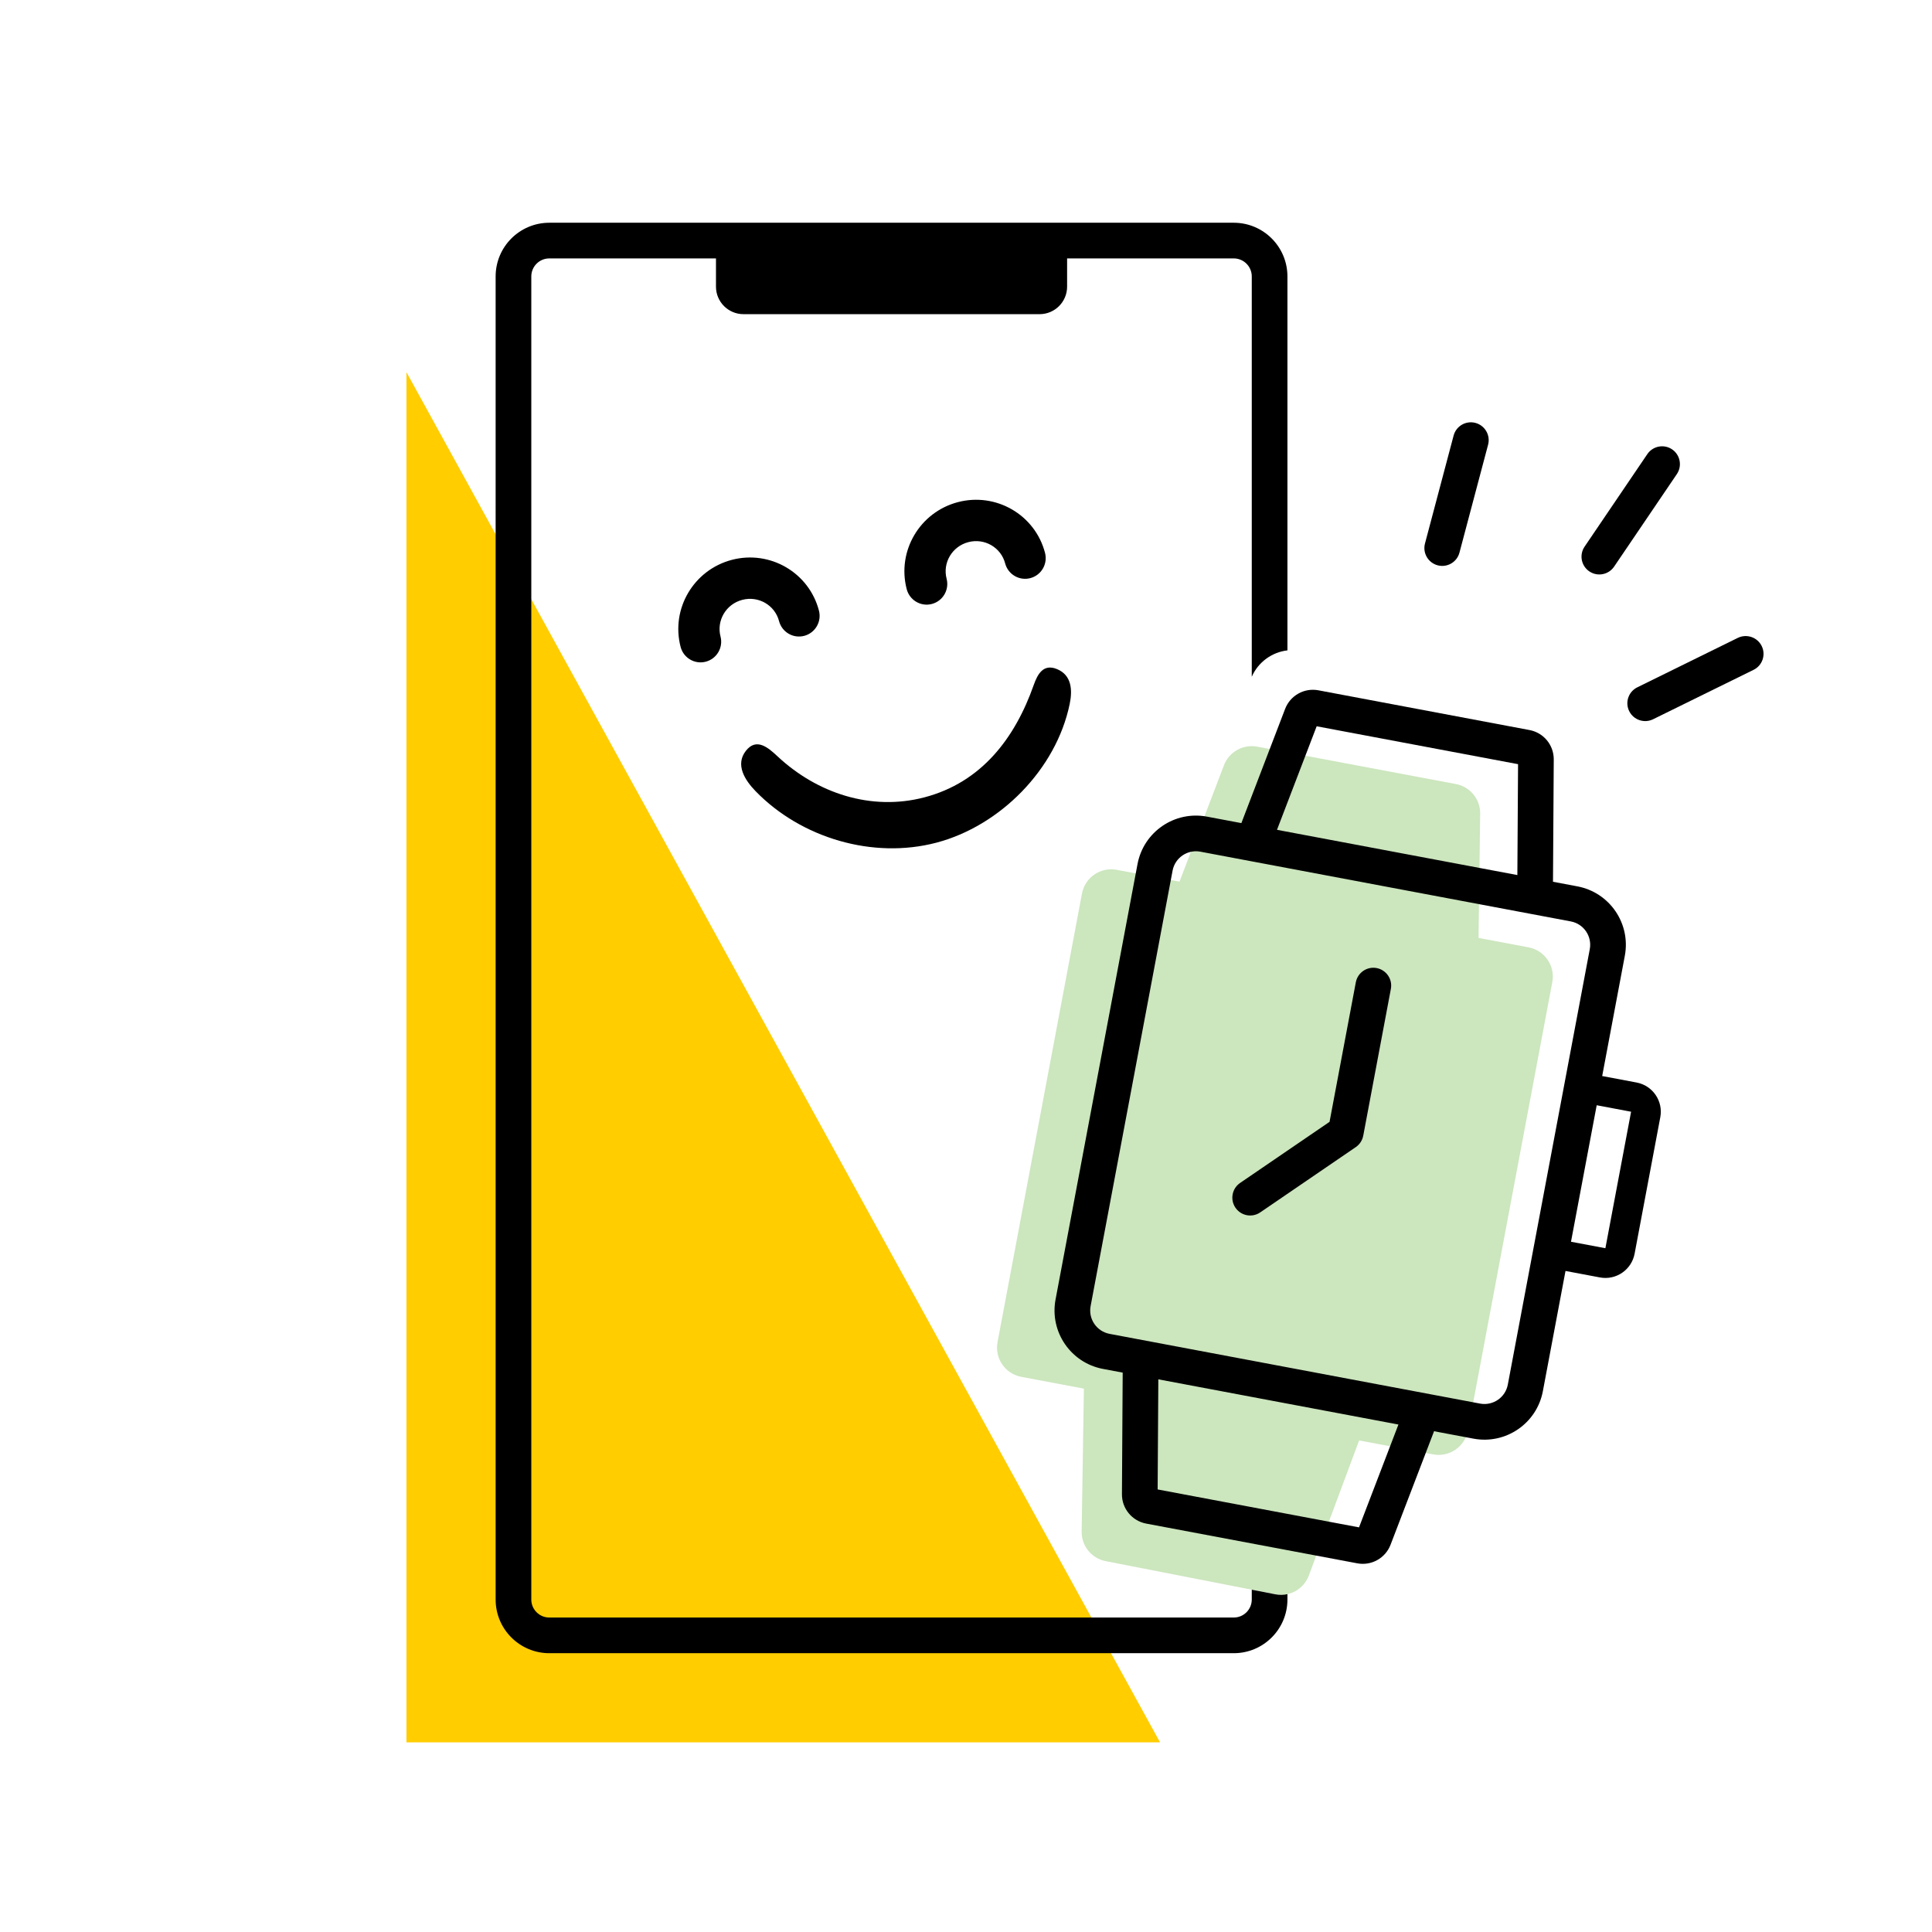 <svg width="172" height="172" viewBox="0 0 172 172" fill="none" xmlns="http://www.w3.org/2000/svg">
<path d="M36.185 155.117H103.276L36.185 33.134V155.117Z" fill="#FFCD00"/>
<path d="M111.927 66.473C110.669 66.236 109.421 66.934 108.965 68.13L105.01 78.49L99.415 77.437C97.979 77.167 96.596 78.112 96.325 79.548L88.808 119.485C88.537 120.921 89.483 122.305 90.919 122.575L96.496 123.625L96.296 136.345C96.276 137.626 97.177 138.738 98.434 138.983L113.535 141.935C114.806 142.184 116.07 141.476 116.522 140.262L120.999 128.237L127.59 129.478C129.026 129.748 130.41 128.803 130.68 127.367L138.197 87.43C138.468 85.994 137.523 84.61 136.086 84.34L131.629 83.501L131.775 72.424C131.785 71.144 130.877 70.04 129.619 69.803L111.927 66.473Z" fill="#CCE6BE"/>
<path d="M48.904 23.006H63.741V25.52C63.741 26.872 64.837 27.969 66.19 27.969L92.552 27.969C93.905 27.969 95.001 26.872 95.001 25.52V23.006L109.837 23.006C110.723 23.006 111.441 23.724 111.441 24.61L111.441 60.249C112.015 58.938 113.24 58.061 114.616 57.901L114.616 24.61C114.616 21.97 112.476 19.83 109.837 19.83H48.904C46.265 19.83 44.125 21.97 44.125 24.61L44.125 142.4C44.125 145.039 46.265 147.179 48.904 147.179H109.837C112.476 147.179 114.616 145.039 114.616 142.4V141.922C114.27 141.999 113.903 142.007 113.536 141.935L111.441 141.526V142.4C111.441 143.286 110.723 144.004 109.837 144.004H48.904C48.019 144.004 47.3 143.286 47.3 142.4L47.3 24.61C47.3 23.724 48.019 23.006 48.904 23.006Z" fill="black"/>
<path d="M89.485 50.155C89.742 51.138 90.745 51.726 91.725 51.469C92.706 51.212 93.293 50.206 93.036 49.222C92.148 45.819 88.664 43.815 85.278 44.704C81.893 45.593 79.834 49.052 80.722 52.455C80.979 53.438 81.982 54.027 82.962 53.769C83.943 53.512 84.53 52.506 84.273 51.523C83.906 50.116 84.753 48.646 86.207 48.265C87.662 47.883 89.118 48.748 89.485 50.155Z" fill="black"/>
<path d="M69.356 55.294C69.613 56.277 70.616 56.865 71.597 56.608C72.577 56.351 73.164 55.345 72.908 54.361C72.02 50.958 68.535 48.954 65.15 49.843C61.764 50.732 59.705 54.191 60.593 57.594C60.85 58.577 61.853 59.166 62.834 58.908C63.814 58.651 64.401 57.645 64.145 56.662C63.778 55.255 64.625 53.785 66.079 53.404C67.533 53.022 68.989 53.887 69.356 55.294Z" fill="black"/>
<path d="M92.029 60.985C92.373 60.009 92.892 59.062 94.114 59.573C95.418 60.118 95.485 61.447 95.231 62.674C94.028 68.499 89.024 73.535 83.358 75.022C77.722 76.502 71.334 74.621 67.272 70.441C66.312 69.453 65.438 68.083 66.4 66.848C67.338 65.643 68.385 66.552 69.224 67.337C72.729 70.616 77.56 72.229 82.298 70.985C87.395 69.647 90.368 65.7 92.029 60.985Z" fill="black"/>
<path d="M120.705 87.451C120.867 86.589 121.697 86.022 122.559 86.184C123.42 86.347 123.988 87.177 123.825 88.038L121.376 101.053C121.374 101.062 121.372 101.07 121.37 101.079C121.301 101.489 121.071 101.871 120.701 102.124L112.195 107.935C111.471 108.43 110.484 108.244 109.989 107.52C109.494 106.796 109.68 105.808 110.404 105.313L118.366 99.874L120.705 87.451Z" fill="black"/>
<path fill-rule="evenodd" clip-rule="evenodd" d="M110.515 73.279L114.411 63.109C114.869 61.915 116.115 61.219 117.372 61.455L136.169 64.994C137.426 65.23 138.334 66.332 138.326 67.611L138.258 78.501L140.431 78.91C143.304 79.451 145.194 82.218 144.653 85.09L142.638 95.796L145.7 96.373C147.137 96.643 148.082 98.026 147.811 99.463L145.524 111.615C145.253 113.051 143.87 113.996 142.434 113.726L139.372 113.149L137.356 123.856C136.816 126.728 134.049 128.618 131.176 128.078L127.67 127.418L123.797 137.524C123.34 138.718 122.093 139.414 120.837 139.178L102.04 135.64C100.783 135.403 99.875 134.302 99.883 133.023L99.95 122.2L98.195 121.87C95.323 121.329 93.433 118.562 93.973 115.69L101.27 76.924C101.811 74.051 104.578 72.161 107.45 72.702L110.515 73.279ZM113.687 73.876L117.219 64.658L135.148 68.032L135.086 77.904L113.687 73.876ZM139.861 110.549L142.923 111.125L145.211 98.973L142.149 98.397L139.861 110.549ZM124.498 126.821L103.122 122.797L103.061 132.601L120.99 135.976L124.498 126.821ZM106.863 75.822L139.844 82.031C140.993 82.247 141.749 83.354 141.533 84.502L134.236 123.268C134.02 124.417 132.913 125.173 131.764 124.957L98.782 118.749C97.634 118.533 96.877 117.426 97.094 116.277L104.391 77.511C104.607 76.362 105.714 75.606 106.863 75.822Z" fill="black"/>
<path fill-rule="evenodd" clip-rule="evenodd" d="M131.353 37.65C132.2 37.875 132.705 38.745 132.48 39.592L129.931 49.201C129.707 50.048 128.837 50.553 127.99 50.328C127.142 50.102 126.637 49.233 126.862 48.385L129.411 38.776C129.636 37.929 130.505 37.425 131.353 37.65Z" fill="black"/>
<path fill-rule="evenodd" clip-rule="evenodd" d="M148.861 40.005C149.586 40.496 149.776 41.483 149.284 42.209L143.7 50.444C143.208 51.17 142.22 51.361 141.494 50.87C140.768 50.379 140.579 49.392 141.071 48.666L146.655 40.431C147.147 39.705 148.135 39.514 148.861 40.005Z" fill="black"/>
<path fill-rule="evenodd" clip-rule="evenodd" d="M156.837 57.511C157.226 58.297 156.902 59.247 156.114 59.634L147.172 64.032C146.385 64.42 145.431 64.097 145.043 63.312C144.654 62.527 144.978 61.577 145.765 61.19L154.707 56.791C155.495 56.404 156.449 56.726 156.837 57.511Z" fill="black"/>
</svg>